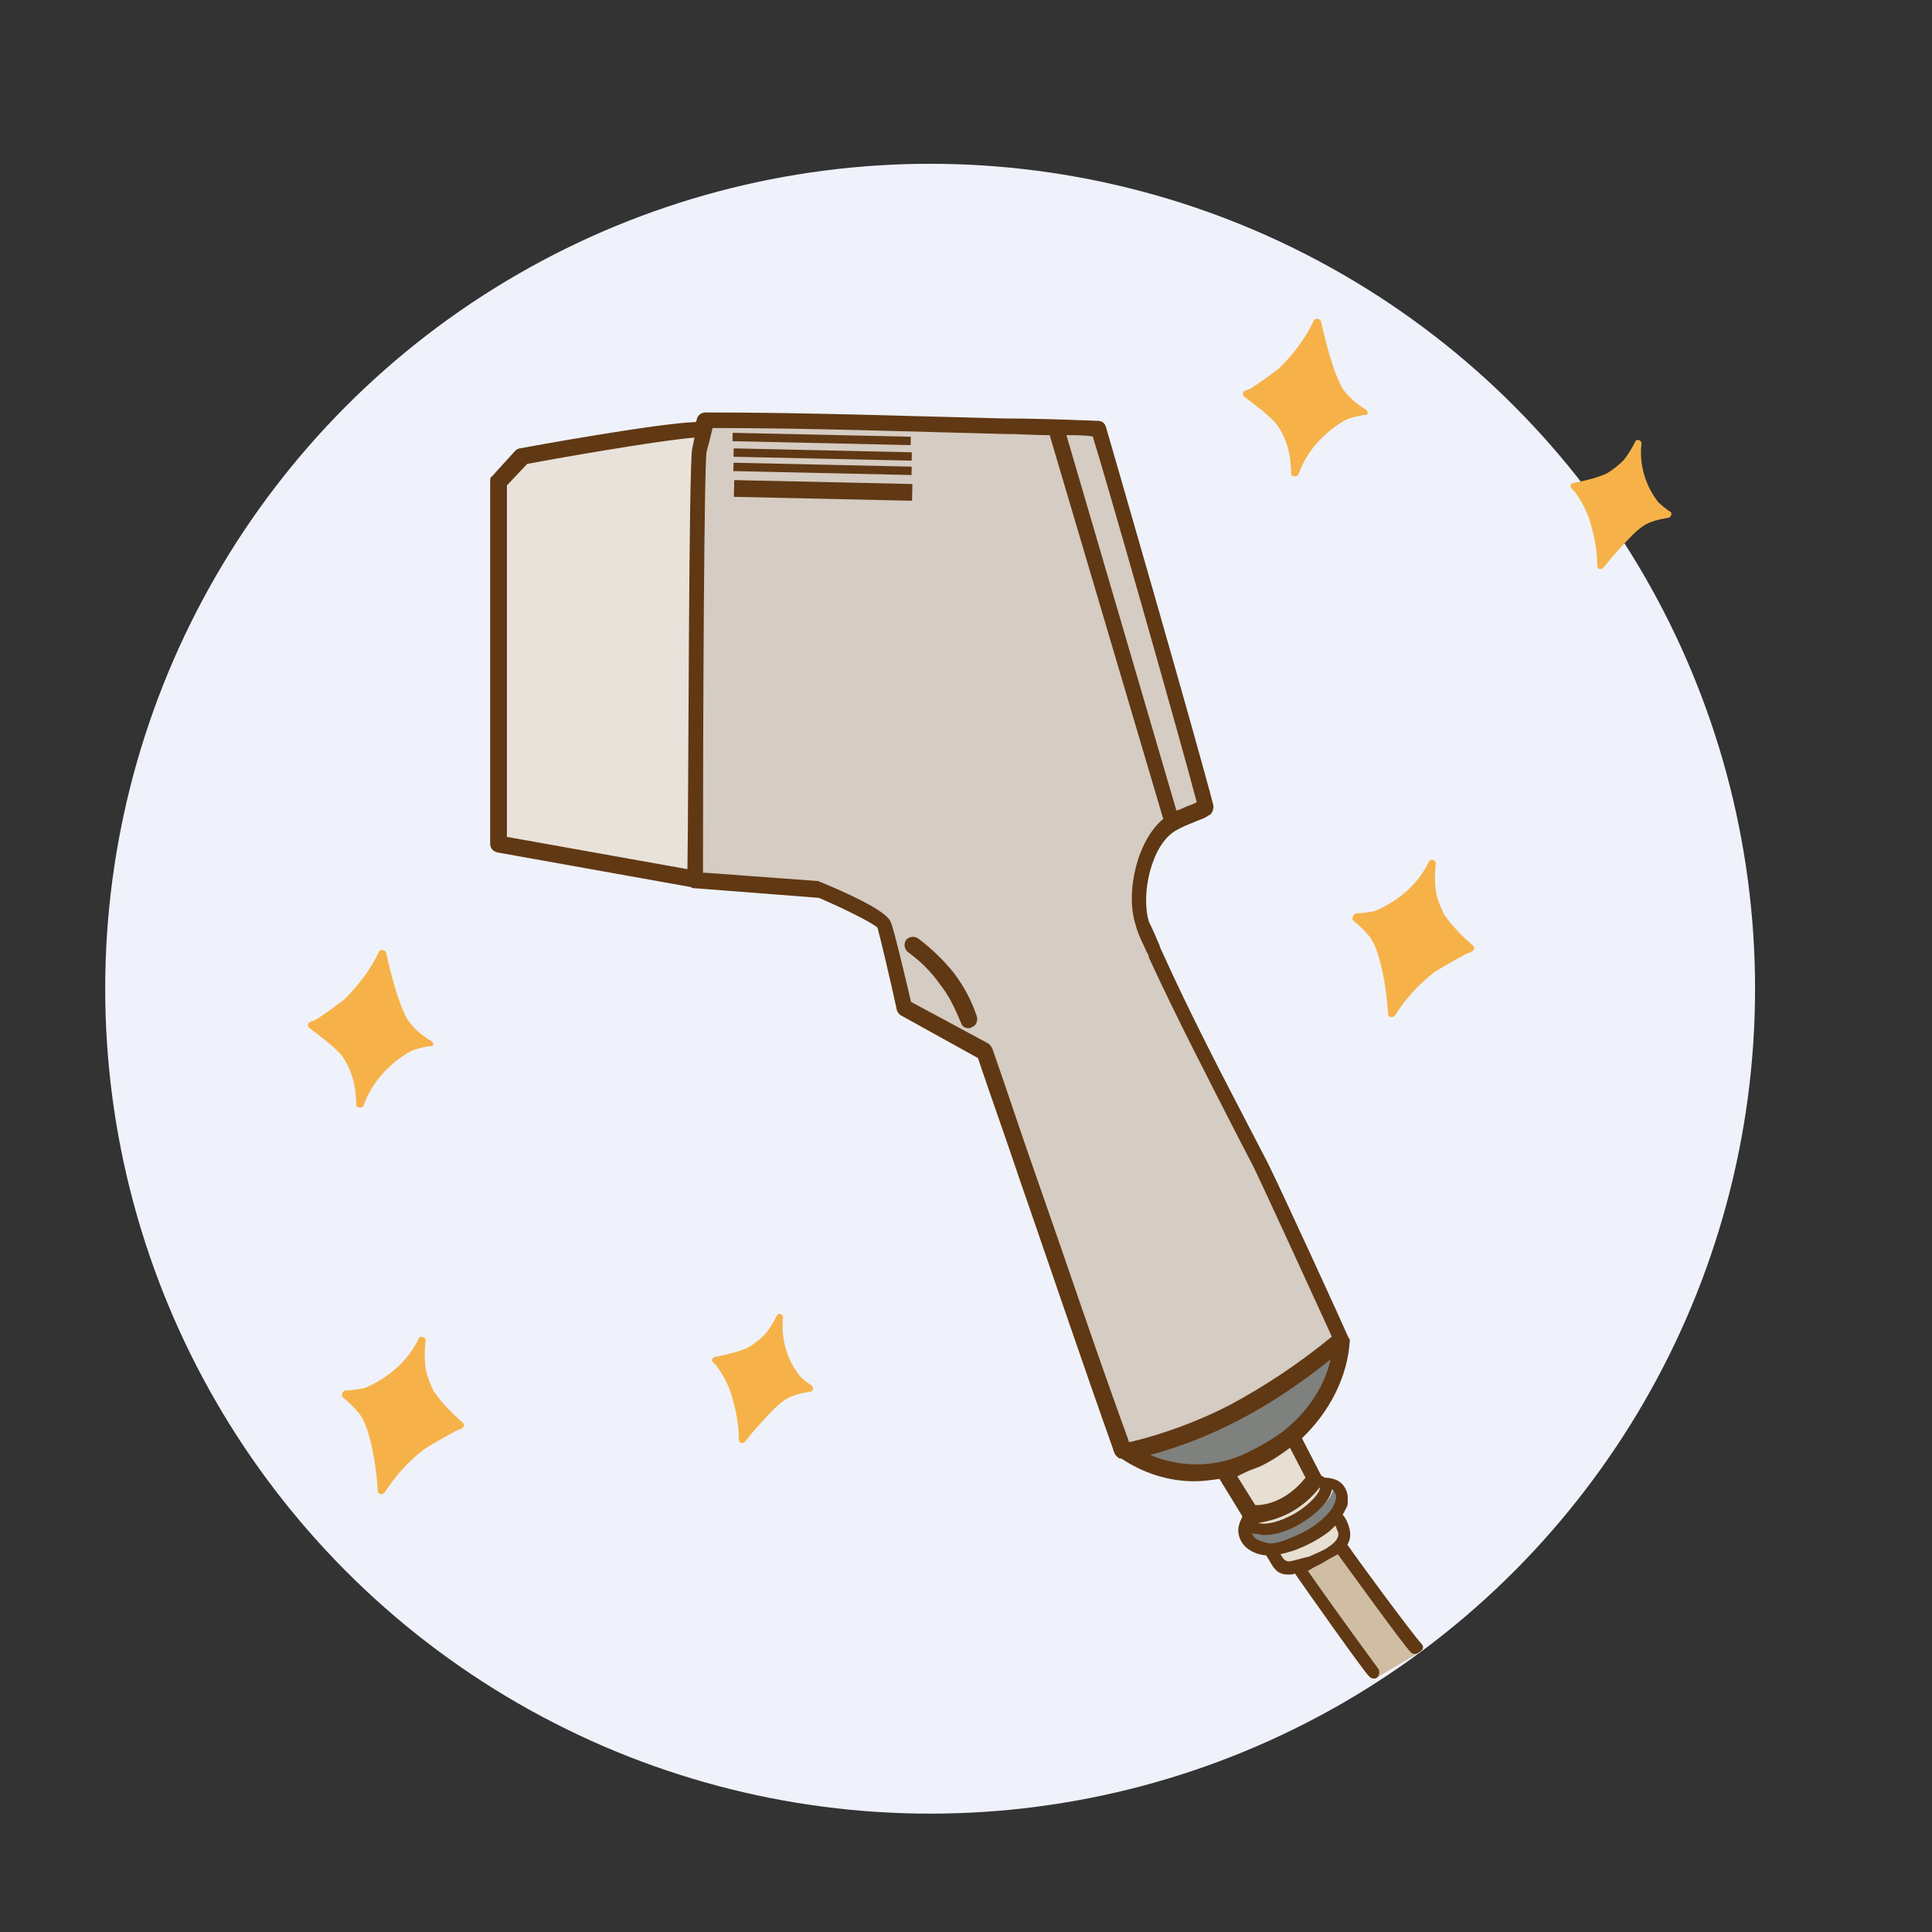 <?xml version="1.0" encoding="utf-8"?>
<!-- Generator: Adobe Illustrator 26.3.1, SVG Export Plug-In . SVG Version: 6.00 Build 0)  -->
<svg version="1.1" id="_イヤー_2" xmlns="http://www.w3.org/2000/svg" xmlns:xlink="http://www.w3.org/1999/xlink" x="0px"
	 y="0px" viewBox="0 0 161.6 161.6" style="enable-background:new 0 0 161.6 161.6;" xml:space="preserve">
<rect x="0" y="0" width="161.6" height="161.6" fill="#333333" stroke="none"/>
<style type="text/css">
	.st0{fill:#EFF2FA;}
	.st1{fill:#E6DFD2;}
	.st2{fill:#7F817F;}
	.st3{fill:#CFBDA4;}
	.st4{fill:#E8E2DA;}
	.st5{fill:#D5CCC3;}
	.st6{fill:#603813;}
	.st7{fill:#F6B249;}
</style>
<g>
	<g>
		<circle class="st0" cx="77.8" cy="82.7" r="69"/>
	</g>
</g>
<g>
	<g>
		<path class="st1" d="M111,127.7c-0.8,0.6-1.6,1-2.6,1.3c-0.6,0.2-1.2,0.4-1.8,0.4c0.5,0.7,0.6,1.7,1.7,1.6
			c0.6-0.1,1.3-0.3,1.9-0.6l1.1-0.5c0.2-0.1,0.3-0.2,0.5-0.3c0.4-0.2,0.7-0.5,0.9-0.9c0-0.2,0-0.4-0.1-0.5c-0.2-0.4-0.4-0.8-0.5-1.2
			c0.1-0.1,0.1-0.2,0.2-0.3c0,0,0-0.1-0.1-0.1C111.9,127,111.4,127.4,111,127.7z"/>
		<path class="st2" d="M104.9,127c-0.1,0.2-0.1,0.4-0.2,0.6c-0.2,0.5,0.1,1.2,0.5,1.5s1,0.4,1.5,0.4c0.6,0,1.2-0.2,1.8-0.4
			c0.9-0.3,1.8-0.8,2.6-1.3c0.4-0.3,0.9-0.7,1.2-1.2c0.1-0.2,0.3-0.4,0.4-0.6c0.1-0.4,0-0.7-0.2-1s-0.7-0.4-1-0.4
			c-0.1,0.9-1.8,2.3-3,2.8c-0.8,0.3-1.9,0.7-2.7,0.5c-0.7-0.1-0.9-0.7-0.6-1.3"/>
		<path class="st3" d="M112.2,129.4l-0.9,0.6c-0.3,0.2-0.7,0.4-1.1,0.5l-1.1,0.6l1.1-0.6c-0.6,0.3-0.9,0.4-1.6,0.5
			c0,0,6.2,8.8,6.6,9.3l3.2-1.9C117.5,137.4,112.2,129.4,112.2,129.4z"/>
		<path class="st1" d="M111.1,124.4c-0.1-0.2-0.4-0.3-0.8-0.3l-0.1-0.2c-2.4,3-5.2,2.6-5.2,2.6c-0.3,0.6-0.1,1.1,0.6,1.3
			c0.9,0.2,1.9-0.2,2.7-0.5c1.2-0.5,2.9-1.9,3-2.8C111.2,124.4,111.1,124.4,111.1,124.4z"/>
		<path class="st4" d="M58.5,73.5c0-1.8,0-34.5,0.3-35.9c0.2-0.7,0.3-1.4,0.5-1.8v0.1l0,0l0,0c0,0.1-0.1,0.3-0.1,0.5
			c-2.6,0-15.3,2.3-15.3,2.3l-1.8,2v29.9L58.5,73.5z"/>
		<path class="st2" d="M112.4,112.2c-2.7,2.2-5.6,4.3-8.7,5.9c-2.6,1.4-5.6,2.5-8.5,3.2c-0.2,0-0.4,0.1-0.6,0c3,2.1,6.7,2.2,9.9,1
			c1.2-0.6,2.8-1.4,4-2.4c1.6-1.4,2.9-3.3,3.6-5.3c0.2-0.7,0.3-1.4,0.4-2.2C112.5,112.5,112.5,112.4,112.4,112.2z"/>
		<path class="st5" d="M88.9,36.2l9.6,32.6c0.8-0.5,1.8-0.8,2.6-1.2c-1.5-5.9-8.9-31.3-8.9-31.3C91.1,36.2,90,36.2,88.9,36.2z"/>
		<path class="st5" d="M58.5,73.5l0.8,0.1l9.6,0.7c0,0,5.1,2.2,5.4,2.9c0.3,0.8,1.7,6.9,1.7,6.9l6.8,3.7c3.8,11,7.5,22,11.4,33
			c0,0.1,0.1,0.2,0.2,0.3c0.1,0.1,0.2,0.1,0.3,0.2c0.2,0,0.4,0,0.6,0c2.9-0.7,5.8-1.8,8.5-3.2c3.1-1.6,6-3.7,8.7-5.9
			c-0.8-1.8-6-13.1-6.7-14.6c-3-5.8-6-11.5-8.7-17.4c-0.4-0.9-0.9-1.7-1.1-2.7c-0.4-1.4-0.3-3.5,0.3-5.3c0.4-1.5,1.2-2.9,2.3-3.6
			L89,36c-9.7-0.3-19.5-0.6-29.2-0.6c-0.1,0-0.1,0-0.2,0c0,0,0,0.1-0.1,0.2c-0.1,0.5-0.3,1.1-0.5,1.8C58.6,39,58.5,71.7,58.5,73.5z"
			/>
		<path class="st1" d="M108.3,120.2c-1.3,1-2.1,1.3-3.7,2.2c-0.9,0.4-1.8,0.5-1.8,0.5l2.2,3.6c0,0,2.8,0.4,5.2-2.6l-1.8-3.5
			C108.4,120.5,108.3,120.2,108.3,120.2z"/>
	</g>
	<g>
		
			<rect x="68.4" y="29.3" transform="matrix(2.199408e-02 -1 1 2.199408e-02 30.465 104.658)" class="st6" width="0.7" height="14.9"/>
		
			<rect x="68.4" y="30.6" transform="matrix(2.198269e-02 -1 1 2.198269e-02 29.251 105.932)" class="st6" width="0.7" height="14.9"/>
		
			<rect x="68.5" y="31.8" transform="matrix(2.199408e-02 -1 1 2.199408e-02 28.036 107.205)" class="st6" width="0.7" height="14.9"/>
		
			<rect x="68.1" y="33.6" transform="matrix(2.199408e-02 -1 1 2.199408e-02 26.287 108.918)" class="st6" width="1.4" height="14.9"/>
		<path class="st6" d="M118.9,137.5c-0.9-1-5.6-7.4-6.2-8.3c0.3-0.5,0.3-1,0.1-1.6c-0.1-0.3-0.2-0.5-0.4-0.8l-0.1-0.1
			c0.2-0.3,0.3-0.6,0.4-0.9c0.1-0.6,0-1.1-0.3-1.5c-0.4-0.6-1.2-0.7-1.6-0.7c-0.1-0.1-0.2-0.1-0.3-0.2l-1.6-3.1
			c2.3-2.2,3.8-5.1,4-8.1v-0.1l0,0c0-0.1,0-0.1-0.1-0.2l0,0c-0.2-0.5-6-13.2-6.9-14.9l-1.3-2.5c-2.5-4.8-5.1-9.8-7.4-14.9
			c-0.1-0.2-0.2-0.4-0.2-0.5c-0.3-0.7-0.6-1.4-0.9-2c-0.7-2.3,0.2-6.4,2.2-7.6c0.5-0.3,1-0.5,1.5-0.7c0.4-0.2,0.9-0.3,1.3-0.6
			c0.3-0.1,0.4-0.5,0.4-0.8c-1.3-5.1-8.9-31.4-9-31.7s-0.3-0.5-0.7-0.5c-2.6-0.1-5.3-0.2-7.9-0.2c-8.1-0.2-16.5-0.5-24.7-0.5H59
			c-0.3,0-0.6,0.2-0.7,0.5c0,0,0,0.1-0.1,0.3C55,35.4,44,37.4,43.5,37.5c-0.1,0-0.3,0.1-0.4,0.2l-2,2.2c-0.1,0-0.1,0.2-0.1,0.4v30.3
			c0,0.3,0.2,0.6,0.6,0.7l16.2,2.9c0.1,0.1,0.2,0.1,0.4,0.1l10.3,0.8c2.1,0.9,4.5,2.1,4.9,2.5c0.2,0.7,1.1,4.5,1.6,6.8
			c0,0.2,0.2,0.4,0.3,0.5l6.5,3.6c1.1,3.3,2.3,6.6,3.4,9.9c2.6,7.5,5.2,15.2,7.9,22.8c0,0.1,0.1,0.3,0.2,0.5l0,0l0,0l0,0l0,0
			c0.1,0.1,0.1,0.1,0.2,0.2s0.2,0.1,0.3,0.1c1.8,1.2,3.9,1.9,6.1,1.9c0.7,0,1.4-0.1,2.1-0.2l1.9,3.1c0,0,0,0,0,0.1
			c-0.2,0.4-0.4,0.9-0.3,1.4c0.2,1.1,1.2,1.7,2.3,1.8c0.1,0.1,0.1,0.2,0.2,0.3c0.3,0.5,0.6,1.3,1.6,1.3c0.1,0,0.2,0,0.2,0
			c0.1,0,0.3,0,0.4-0.1c0.9,1.3,5.7,8.1,6.2,8.6c0.1,0.1,0.2,0.2,0.4,0.2c0.1,0,0.2,0,0.3-0.1c0.2-0.2,0.2-0.5,0.1-0.7
			c-0.3-0.4-3.6-4.9-5.9-8.2l0.5-0.3c0.4-0.2,0.8-0.4,1.1-0.6l0.9-0.5c1.1,1.5,5.2,7.2,6.1,8.2c0.2,0.2,0.5,0.2,0.7,0
			C119.1,138,119.1,137.7,118.9,137.5z M110.4,124.4L110.4,124.4c0.1,0.5-1.3,1.9-2.7,2.5c-0.4,0.2-1.6,0.7-2.4,0.5
			c-0.1,0-0.1,0-0.1,0C106.3,127.2,108.5,126.8,110.4,124.4z M100.1,67.1c-0.2,0.1-0.4,0.2-0.7,0.3c-0.3,0.1-0.6,0.3-1,0.4
			l-9.2-31.4c0.7,0,1.5,0,2.2,0.1C92.5,40,98.6,61.4,100.1,67.1z M42.4,40.6l1.7-1.8c1.6-0.3,10.5-1.9,14-2.2
			c-0.1,0.3-0.1,0.6-0.2,0.9c-0.3,1.4-0.3,29-0.4,35.2L42.4,70V40.6z M86.5,97.9c-1.2-3.4-2.3-6.8-3.5-10.2
			c-0.1-0.2-0.2-0.3-0.3-0.4l-6.5-3.5c-0.3-1.3-1.4-6-1.7-6.7c-0.3-0.7-2.2-1.8-5.8-3.3c-0.1,0-0.1,0-0.2-0.1L59,73h-0.2
			c0-13.8,0.1-34.1,0.3-35.2c0.2-0.8,0.4-1.5,0.5-2c8.1,0,16.4,0.3,24.4,0.5c1.3,0,2.5,0.1,3.8,0.1l9.5,32.1
			c-2.2,1.8-3.2,6.2-2.3,8.9c0.2,0.8,0.6,1.5,0.9,2.2c0.1,0.2,0.2,0.3,0.2,0.5c2.3,5,4.9,10,7.4,14.9l1.3,2.5
			c0.7,1.4,5.5,11.9,6.6,14.3c-2.8,2.3-5.7,4.2-8.5,5.7c-2.5,1.3-5.4,2.4-8.3,3.1c-0.1,0-0.1,0-0.2,0v-0.1
			C91.7,113.1,89.1,105.3,86.5,97.9z M96.2,121.7c2.6-0.7,5.1-1.7,7.4-2.9c2.5-1.3,5.1-3,7.7-5.1c-0.5,2.2-1.8,4.2-3.7,5.8
			c-1.1,0.9-2.6,1.7-3.7,2.2C101.3,122.8,98.6,122.7,96.2,121.7z M104.5,123c0.3-0.1,0.5-0.2,0.8-0.3c0.9-0.4,1.8-1,2.6-1.6l1.3,2.5
			c-1.7,2.1-3.5,2.3-4.2,2.3l-1.5-2.4C103.8,123.3,104.1,123.2,104.5,123z M104.7,128.2c0.1,0.1,0.2,0.1,0.4,0.1
			c0.2,0,0.4,0.1,0.6,0.1c0.9,0,1.8-0.3,2.4-0.6c1.1-0.5,3.1-1.9,3.3-3.2c0.1,0,0.2,0.1,0.2,0.2c0.2,0.2,0.2,0.5,0.1,0.7
			c-0.1,0.6-0.7,1.3-1.5,1.9c-0.6,0.5-1.4,0.9-2.4,1.3c-0.5,0.2-1,0.4-1.6,0.4C105.8,129,104.9,128.9,104.7,128.2z M107.9,130.6
			c-0.4,0-0.5-0.1-0.8-0.6c0.4-0.1,0.8-0.2,1.1-0.3c1.1-0.4,2-0.9,2.7-1.4c0.3-0.2,0.5-0.4,0.8-0.7c0.1,0.2,0.1,0.3,0.2,0.5
			c0.2,0.5-0.3,1-0.8,1.3c-0.1,0.1-0.3,0.2-0.5,0.3l-1.1,0.5C109,130.3,108.4,130.5,107.9,130.6z"/>
		<path class="st6" d="M79.8,81.4c-0.8-1-1.8-2-3-2.9c-0.3-0.2-0.7-0.2-1,0.1c-0.2,0.3-0.2,0.7,0.1,1c1.1,0.8,2,1.7,2.7,2.7
			c0.8,1,1.3,2.1,1.8,3.3c0.1,0.3,0.4,0.4,0.6,0.4c0.1,0,0.2,0,0.3-0.1c0.4-0.1,0.5-0.6,0.4-0.9C81.3,83.8,80.7,82.6,79.8,81.4z"/>
	</g>
	<path class="st7" d="M36.1,87.1c-0.6-0.4-1.1-0.7-1.6-1.3c-0.5-0.5-0.7-1.1-1-1.8c-0.5-1.4-0.9-2.9-1.2-4.3
		c-0.1-0.3-0.5-0.3-0.6-0.1c-0.7,1.5-1.7,2.8-2.9,4c-0.8,0.6-1.6,1.2-2.4,1.7c-0.2,0.1-0.3,0.1-0.5,0.2s-0.2,0.4,0,0.5
		c0.9,0.7,1.9,1.4,2.7,2.3c0.4,0.6,0.7,1.2,0.9,1.9c0.2,0.7,0.3,1.5,0.3,2.2c0,0.3,0.5,0.3,0.6,0.1c0.7-2,2.2-3.6,4-4.6
		c0.5-0.2,1-0.3,1.5-0.4C36.2,87.6,36.4,87.3,36.1,87.1z"/>
	<path class="st7" d="M114.3,34.3c-0.6-0.4-1.1-0.7-1.6-1.3c-0.5-0.5-0.7-1.1-1-1.8c-0.5-1.4-0.9-2.9-1.2-4.3
		c-0.1-0.3-0.5-0.3-0.6-0.1c-0.7,1.5-1.7,2.8-2.9,4c-0.8,0.6-1.6,1.2-2.4,1.7c-0.2,0.1-0.3,0.1-0.5,0.2c-0.2,0.1-0.2,0.4,0,0.5
		c0.9,0.7,1.9,1.4,2.7,2.3c0.4,0.6,0.7,1.2,0.9,1.9c0.2,0.7,0.3,1.5,0.3,2.2c0,0.3,0.5,0.3,0.6,0.1c0.7-2,2.2-3.6,4-4.6
		c0.5-0.2,1-0.3,1.5-0.4C114.4,34.8,114.5,34.5,114.3,34.3z"/>
	<path class="st7" d="M113.2,77c0.5,0.4,1,0.9,1.4,1.4c0.4,0.6,0.6,1.2,0.8,1.9c0.4,1.5,0.6,3,0.7,4.5c0,0.3,0.4,0.4,0.6,0.1
		c0.9-1.4,2-2.6,3.3-3.6c0.8-0.5,1.7-1,2.6-1.5c0.2-0.1,0.3-0.1,0.5-0.2s0.3-0.4,0.1-0.5c-0.9-0.8-1.7-1.6-2.4-2.6
		c-0.3-0.6-0.6-1.3-0.7-2s-0.1-1.5,0-2.3c0-0.3-0.5-0.4-0.6-0.1c-0.9,1.9-2.6,3.3-4.5,4.1c-0.5,0.1-1.1,0.2-1.6,0.2
		C113.2,76.5,113,76.9,113.2,77z"/>
	<path class="st7" d="M28.7,116.9c0.5,0.4,1,0.9,1.4,1.4c0.4,0.6,0.6,1.2,0.8,1.9c0.4,1.5,0.6,3,0.7,4.5c0,0.3,0.4,0.4,0.6,0.1
		c0.9-1.4,2-2.6,3.3-3.6c0.8-0.5,1.7-1,2.6-1.5c0.2-0.1,0.3-0.1,0.5-0.2s0.3-0.4,0.1-0.5c-0.9-0.8-1.7-1.6-2.4-2.6
		c-0.3-0.6-0.6-1.3-0.7-2c-0.1-0.7-0.1-1.5,0-2.3c0-0.3-0.5-0.4-0.6-0.1c-0.9,1.9-2.6,3.3-4.5,4.1c-0.5,0.1-1.1,0.2-1.6,0.2
		C28.6,116.4,28.5,116.7,28.7,116.9z"/>
	<path class="st7" d="M67.8,116.4c-0.6,0.1-1.1,0.2-1.6,0.4c-0.5,0.2-1,0.6-1.4,1c-0.9,0.9-1.7,1.8-2.5,2.8
		c-0.2,0.2-0.5,0.1-0.5-0.2c0-1.4-0.3-2.7-0.7-4c-0.3-0.8-0.7-1.5-1.2-2.2c-0.1-0.1-0.2-0.2-0.3-0.3c-0.1-0.1,0-0.4,0.2-0.4
		c1-0.2,1.9-0.4,2.8-0.8c0.5-0.3,1-0.7,1.4-1.1c0.4-0.5,0.7-1,1-1.6c0.1-0.2,0.5-0.1,0.5,0.2c-0.2,1.7,0.3,3.5,1.4,4.9
		c0.3,0.3,0.7,0.6,1,0.8C68.1,116.1,68,116.4,67.8,116.4z"/>
	<path class="st7" d="M139.6,43.3c-0.6,0.1-1.1,0.2-1.6,0.4s-1,0.6-1.4,1c-0.9,0.9-1.7,1.8-2.5,2.8c-0.2,0.2-0.5,0.1-0.5-0.2
		c0-1.4-0.3-2.7-0.7-4c-0.3-0.8-0.7-1.5-1.2-2.2c-0.1-0.1-0.2-0.2-0.3-0.3s0-0.4,0.2-0.4c1-0.2,1.9-0.4,2.8-0.8
		c0.5-0.3,1-0.7,1.4-1.1c0.4-0.5,0.7-1,1-1.6c0.1-0.2,0.5-0.1,0.5,0.2c-0.2,1.7,0.3,3.5,1.4,4.9c0.3,0.3,0.7,0.6,1,0.8
		C139.9,42.9,139.8,43.2,139.6,43.3z"/>
</g>
</svg>
